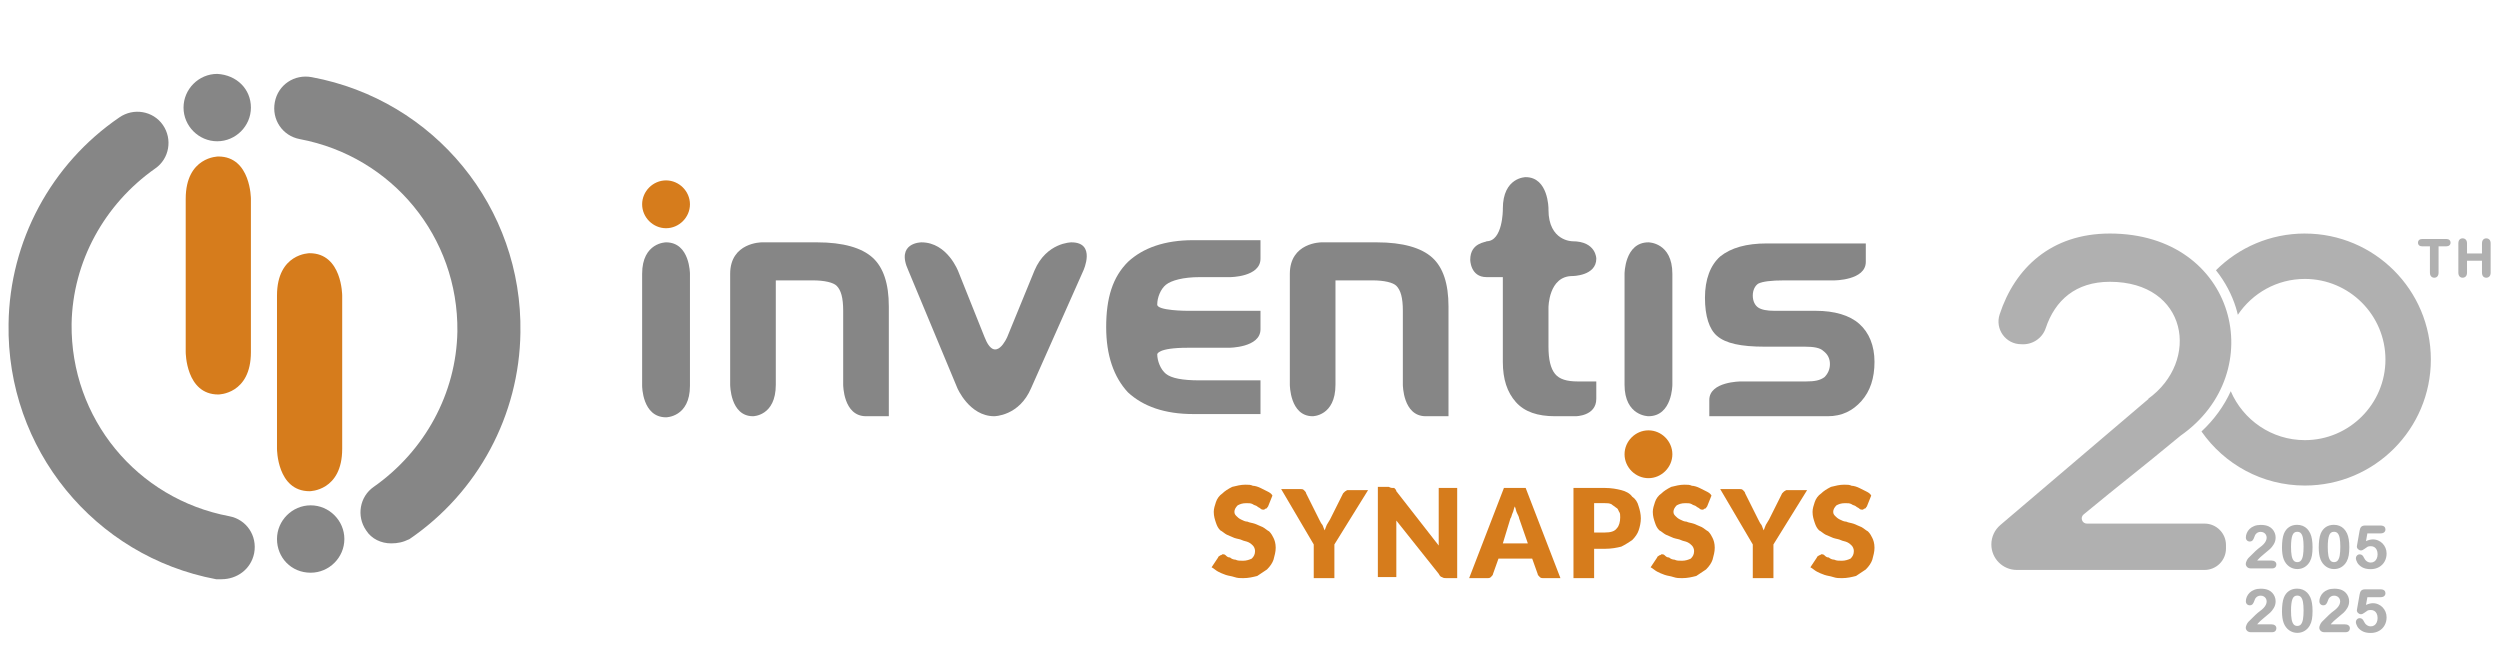 <svg xmlns="http://www.w3.org/2000/svg" xmlns:xlink="http://www.w3.org/1999/xlink" id="Livello_1" viewBox="0 0 229.669 61.1" height="61px"><defs><style>      .st0 {        fill: #d67c1c;      }      .st1 {        fill: #b0b0b0;      }      .st2 {        fill: #868686;      }    </style></defs><g><path class="st0" d="M153.7,41.8c0,1.2-1,2.2-2.2,2.2s-2.2-1-2.2-2.2,1-2.2,2.2-2.2,2.2,1,2.2,2.2Z"></path><path class="st2" d="M63.3,25.2s0-2.9-2.2-2.9c0,0-2.2,0-2.2,2.9v10.3s0,2.9,2.2,2.9c0,0,2.2,0,2.2-2.9v-10.3Z"></path><path class="st0" d="M22.9,18.3s0-3.9-3-3.9c0,0-3,0-3,3.9v14.1s0,3.9,3,3.9c0,0,3,0,3-3.9v-14.1Z"></path><path class="st2" d="M67,35.4s0,2.9,2.1,2.9c0,0,2.1,0,2.1-2.9v-9.6h3.4c1.1,0,1.9.2,2.2.5.4.4.6,1.1.6,2.3v6.8s0,2.9,2.1,2.9h2.1v-10.1c0-2.1-.5-3.6-1.5-4.5s-2.7-1.4-5.1-1.4h-5.1s-2.9,0-2.9,2.9c0,0,0,10.2 0,10.2Z"></path><path class="st2" d="M87.9,35.7s1.1,2.6,3.4,2.6c0,0,2.3,0,3.4-2.6l4.8-10.8s1.2-2.6-1.1-2.6c0,0-2.3,0-3.4,2.6l-2.5,6.1s-1.1,2.6-2.1,0l-2.4-6s-1-2.7-3.4-2.7c0,0-2.4,0-1.2,2.6l4.5,10.8Z"></path><path class="st2" d="M115.8,38.3v-3.3h-5.6c-1.6,0-2.6-.2-3.1-.6-.5-.4-.8-1.2-.8-1.8,0,0,0-.6,2.8-.6h3.8s2.9,0,2.9-1.7v-1.7h-6.7s-2.9,0-2.8-.6c0-.6.3-1.4.8-1.8s1.6-.7,3.1-.7h2.8s2.8,0,2.8-1.7v-1.7h-6.2c-2.6,0-4.6.7-6,2-1.4,1.4-2,3.3-2,6,0,2.6.7,4.6,2,6,1.4,1.3,3.4,2,6,2h6.2v.2Z"></path><path class="st2" d="M118.5,35.4s0,2.9,2.1,2.9c0,0,2.1,0,2.1-2.9v-9.6h3.4c1.1,0,1.9.2,2.2.5.4.4.6,1.1.6,2.3v6.8s0,2.9,2.1,2.9h2.1v-10.1c0-2.1-.5-3.6-1.5-4.5s-2.7-1.4-5.1-1.4h-5.1s-2.9,0-2.9,2.9v10.2h-0Z"></path><path class="st2" d="M135.1,23.9s0,1.6,1.5,1.6h1.5v7.8c0,1.6.4,2.8,1.2,3.7s2,1.3,3.6,1.3h1.9s1.9,0,1.9-1.6v-1.6h-1.7c-1,0-1.7-.2-2.1-.7-.4-.5-.6-1.3-.6-2.5v-3.6s0-2.9,2.2-2.9c0,0,2.2,0,2.2-1.6,0,0,0-1.6-2.2-1.6,0,0-2.2,0-2.2-2.9v-.1s0-2.9-2.1-2.9c0,0-2.1,0-2.1,2.9v.1s0,2.9-1.5,2.9c0.0.1-1.5.1-1.5,1.7"></path><path class="st2" d="M153.7,35.4s0,2.9-2.2,2.9c0,0-2.2,0-2.2-2.9v-10.2s0-2.9,2.2-2.9c0,0,2.2,0,2.2,2.9v10.2Z"></path><path class="st2" d="M157.1,38.3h10.9c1.3,0,2.3-.5,3.1-1.4s1.2-2.1,1.2-3.6-.5-2.7-1.4-3.5-2.3-1.2-4-1.2h-3.8c-.7,0-1.2-.1-1.5-.3-.3-.2-.5-.6-.5-1.1s.2-.9.5-1.1c.4-.2,1.2-.3,2.4-.3h4.6s2.9,0,2.9-1.7v-1.7h-9.1c-1.9,0-3.3.4-4.3,1.2-.9.8-1.4,2.1-1.4,3.8s.4,2.9,1.1,3.5c.8.7,2.2,1,4.4,1h3.7c.8,0,1.4.1,1.7.4.4.3.6.7.6,1.2s-.2.9-.5,1.2c-.4.3-.9.4-1.7.4h-6s-2.9,0-2.9,1.7v1.5Z"></path><path class="st0" d="M63.3,18.8c0,1.2-1,2.2-2.2,2.2s-2.2-1-2.2-2.2,1-2.2,2.2-2.2c1.2 0,2.2,1,2.2,2.2Z"></path><path class="st2" d="M22.9,9.9c0,1.7-1.4,3.1-3.1,3.1s-3.1-1.4-3.1-3.1,1.4-3.1,3.1-3.1c1.8.1,3.1,1.4,3.1,3.1Z"></path><path class="st0" d="M25.3,41.3s0,3.9,3,3.9c0,0,3,0,3-3.9v-14.1s0-3.9-3-3.9c0,0-3,0-3,3.9v14.1Z"></path><path class="st2" d="M25.3,49.6c0-1.7,1.4-3.1,3.1-3.1s3.1,1.4,3.1,3.1-1.4,3.1-3.1,3.1c-1.8 0-3.1-1.4-3.1-3.1Z"></path><path class="st2" d="M35.8,50c-.9,0-1.8-.4-2.3-1.2-.9-1.3-.6-3.1.7-4,4.7-3.3,7.6-8.6,7.7-14.3.1-8.7-6-16.1-14.5-17.7-1.6-.3-2.6-1.8-2.3-3.4.3-1.6,1.8-2.6,3.4-2.3,11.3,2.1,19.4,12,19.2,23.5-.1,7.6-3.9,14.7-10.2,19-.6.3-1.1.4-1.7.4h0Z"></path><path class="st2" d="M20.2,53.3h-.5C8.5,51.2.4,41.3.6,29.8c.1-7.6,3.9-14.7,10.2-19,1.3-.9,3.1-.6,4,.7.9,1.3.6,3.1-.7,4-4.7,3.3-7.6,8.6-7.7,14.3-.1,8.7,6,16.1,14.5,17.7,1.6.3,2.6,1.8,2.3,3.4-.3,1.5-1.6,2.4-3,2.4h0Z"></path><g><path class="st0" d="M116.5,46.6c-.1.1-.1.2-.2.2s-.1.1-.2.1-.2,0-.3-.1c-.1-.1-.2-.1-.3-.2-.1-.1-.3-.1-.4-.2-.2-.1-.3-.1-.6-.1-.4,0-.6.1-.8.2-.2.2-.3.4-.3.6,0,.2.1.3.2.4.1.1.2.2.4.3.2.1.4.2.6.2.2.1.4.1.7.2.2.1.5.2.7.3s.4.3.6.4c.2.2.3.4.4.6.1.2.2.5.2.9s-.1.7-.2,1.1c-.1.3-.3.6-.6.9-.3.2-.6.4-.9.6-.4.1-.8.2-1.3.2-.3,0-.5,0-.8-.1s-.5-.1-.8-.2c-.3-.1-.5-.2-.7-.3s-.4-.3-.6-.4l.6-.9c0-.1.1-.1.2-.2.1,0,.2-.1.2-.1.1,0,.2,0,.3.1.1.1.2.2.4.2.1.1.3.2.5.2.2.1.4.1.7.1.3,0,.6-.1.8-.2.2-.2.3-.4.3-.7,0-.2-.1-.4-.2-.5s-.2-.2-.4-.3c-.2-.1-.4-.1-.6-.2-.2-.1-.4-.1-.7-.2-.2-.1-.5-.2-.7-.3s-.4-.3-.6-.4c-.2-.2-.3-.4-.4-.7s-.2-.6-.2-1c0-.3.1-.6.2-.9.1-.3.3-.6.6-.8.2-.2.5-.4.9-.6.4-.1.8-.2,1.2-.2.3,0,.5,0,.7.1.2,0,.5.1.7.2l.6.3c.2.1.4.2.5.4l-.4,1Z"></path><path class="st0" d="M122.6,50.1v3.1h-1.9v-3.1l-3-5.1h1.7c.2,0,.3,0,.4.1s.2.2.2.3l1.2,2.4c.1.2.2.4.3.5.1.2.1.3.2.5.1-.2.1-.3.2-.5s.2-.3.3-.5l1.2-2.4.1-.1.1-.1c.1,0,.1-.1.2-.1h1.9l-3.1,5Z"></path><path class="st0" d="M127.9,44.9h.2l.1.1s.1.1.1.2l3.9,5v-5.3h1.7v8.3h-1c-.1,0-.3,0-.4-.1-.1,0-.2-.1-.3-.3l-3.9-4.9v5.2h-1.7v-8.3h1q.2.1.3.1"></path><path class="st0" d="M138.1,50h2.3l-.8-2.3c0-.1-.1-.3-.2-.5-.1-.2-.1-.4-.2-.6-.1.2-.1.4-.2.6-.1.2-.1.4-.2.5l-.7,2.3ZM143.4,53.2h-1.5c-.2,0-.3,0-.4-.1-.1-.1-.2-.2-.2-.3l-.5-1.4h-3.1l-.5,1.4c0,.1-.1.2-.2.3-.1.1-.2.1-.4.1h-1.6l3.2-8.3h2l3.2,8.3Z"></path><path class="st0" d="M146.5,49h1c.5,0,.9-.1,1.1-.4.2-.2.3-.6.3-1,0-.2,0-.4-.1-.5-.1-.2-.1-.3-.3-.4-.1-.1-.3-.2-.4-.3-.2-.1-.4-.1-.6-.1h-1v2.7ZM146.5,50.4v2.8h-1.9v-8.3h2.9c.6,0,1.1.1,1.5.2.4.1.8.3,1,.6.3.2.5.5.6.9.1.3.2.7.2,1.1,0,.4-.1.8-.2,1.1-.1.3-.3.6-.6.9-.3.2-.6.4-1,.6-.4.1-.9.2-1.5.2h-1v-.1Z"></path><path class="st0" d="M156.9,46.6c-.1.1-.1.2-.2.2-.1,0-.1.1-.2.1-.1,0-.2,0-.3-.1s-.2-.1-.3-.2c-.1-.1-.3-.1-.4-.2-.2-.1-.3-.1-.6-.1-.4,0-.6.1-.8.2-.2.2-.3.4-.3.6,0,.2.1.3.2.4.1.1.2.2.4.3s.4.2.6.2c.2.1.4.1.7.2.2.1.5.2.7.3s.4.3.6.4c.2.2.3.4.4.6.1.2.2.5.2.9s-.1.7-.2,1.1c-.1.3-.3.6-.6.9-.3.2-.6.4-.9.6-.4.1-.8.2-1.3.2-.3,0-.5,0-.8-.1s-.5-.1-.8-.2c-.3-.1-.5-.2-.7-.3s-.4-.3-.6-.4l.6-.9c0-.1.1-.1.2-.2.1,0,.2-.1.2-.1.1,0,.2,0,.3.1s.2.2.4.2c.1.1.3.2.5.2.2.1.4.1.7.1s.6-.1.8-.2c.2-.2.3-.4.3-.7,0-.2-.1-.4-.2-.5-.1-.1-.2-.2-.4-.3s-.4-.1-.6-.2c-.2-.1-.4-.1-.7-.2-.2-.1-.5-.2-.7-.3s-.4-.3-.6-.4c-.2-.2-.3-.4-.4-.7-.1-.3-.2-.6-.2-1,0-.3.1-.6.2-.9.1-.3.3-.6.6-.8.2-.2.5-.4.9-.6.4-.1.8-.2,1.2-.2.3,0,.5,0,.7.1.2,0,.5.1.7.2.2.1.4.2.6.3.2.1.4.2.5.4l-.4,1Z"></path><path class="st0" d="M163,50.1v3.1h-1.9v-3.1l-3-5.1h1.7c.2,0,.3,0,.4.1.1.1.2.2.2.3l1.2,2.4c.1.2.2.4.3.5.1.2.1.3.2.5.1-.2.1-.3.2-.5.1-.2.2-.3.3-.5l1.2-2.4.1-.1.1-.1c.1,0,.1-.1.2-.1h1.9l-3.1,5Z"></path><path class="st0" d="M171.6,46.6c-.1.1-.1.2-.2.2-.1,0-.1.1-.2.1-.1,0-.2,0-.3-.1s-.2-.1-.3-.2c-.1-.1-.3-.1-.4-.2-.2-.1-.3-.1-.6-.1-.4,0-.6.1-.8.2-.2.2-.3.4-.3.6,0,.2.1.3.2.4.1.1.2.2.4.3s.4.2.6.2c.2.1.4.1.7.2.2.1.5.2.7.3s.4.3.6.4c.2.2.3.4.4.6.1.2.2.5.2.9s-.1.7-.2,1.1c-.1.3-.3.6-.6.9-.3.2-.6.4-.9.6-.4.1-.8.2-1.3.2-.3,0-.5,0-.8-.1s-.5-.1-.8-.2c-.3-.1-.5-.2-.7-.3s-.4-.3-.6-.4l.6-.9c0-.1.1-.1.2-.2.1,0,.2-.1.2-.1.1,0,.2,0,.3.1s.2.2.4.2c.1.1.3.2.5.2.2.1.4.1.7.1s.6-.1.8-.2c.2-.2.3-.4.3-.7,0-.2-.1-.4-.2-.5s-.2-.2-.4-.3-.4-.1-.6-.2c-.2-.1-.4-.1-.7-.2-.2-.1-.5-.2-.7-.3s-.4-.3-.6-.4c-.2-.2-.3-.4-.4-.7-.1-.3-.2-.6-.2-1,0-.3.1-.6.2-.9.1-.3.3-.6.6-.8.2-.2.5-.4.9-.6.4-.1.8-.2,1.2-.2.3,0,.5,0,.7.1.2,0,.5.1.7.2.2.1.4.2.6.3.2.1.4.2.5.4l-.4,1Z"></path></g></g><path class="st1" d="M228.886,22.054c-.074-.08-.172-.121-.291-.121-.117,0-.214.042-.288.122-.072.08-.108.197-.108.349v.919h-1.377v-.919c0-.154-.037-.272-.111-.351-.075-.08-.172-.121-.291-.121-.121,0-.219.042-.29.122-.07.08-.105.197-.105.349v2.677c0,.152.036.27.106.351.072.082.169.124.289.124.117,0,.215-.042.29-.122.075-.079.112-.198.112-.353v-1.088h1.377v1.088c0,.152.036.27.106.351.072.082.169.124.289.124.117,0,.215-.042.29-.122.075-.079.112-.198.112-.353v-2.677c0-.154-.037-.271-.111-.351ZM224.9,21.991h-2.188c-.126,0-.225.03-.294.09-.072.062-.108.146-.108.25,0,.101.034.183.103.246.067.061.168.092.299.092h.697v2.413c0,.155.037.274.111.352.075.081.172.122.289.122.116,0,.212-.041.286-.121.072-.079.109-.199.109-.354v-2.413h.696c.131,0,.232-.031.301-.092.071-.062.106-.145.106-.246,0-.1-.035-.183-.105-.247-.067-.062-.169-.093-.302-.093ZM202.671,48.18h-10.827c-.445,0-.646-.558-.302-.842,3.632-2.999,4.921-3.935,8.923-7.249,8.311-5.805,5.145-18.6-6.508-18.6-5.397,0-8.743,3.17-10.142,7.445-.442,1.351.559,2.74,1.981,2.74h0c1.004.08,1.943-.528,2.262-1.484.852-2.552,2.751-4.26,5.9-4.26,7.167,0,8.354,7.3,3.518,10.773h.044l-13.641,11.609c-.524.446-.826,1.099-.826,1.787v0c0,1.296,1.05,2.346,2.346,2.346h17.273c1.088,0,1.971-.882,1.971-1.971v-.323c0-1.088-.882-1.971-1.971-1.971ZM211.9,21.489c-3.193,0-6.084,1.292-8.18,3.38.861,1.079,1.466,2.259,1.829,3.415.072.227.129.456.185.684,1.332-1.989,3.598-3.302,6.166-3.302,4.089,0,7.416,3.327,7.416,7.417s-3.327,7.417-7.416,7.417c-3.055,0-5.684-1.858-6.818-4.502-.619,1.361-1.528,2.618-2.694,3.704,2.095,3.005,5.571,4.976,9.512,4.976,6.403,0,11.594-5.191,11.594-11.594,0-6.403-5.191-11.594-11.594-11.594ZM209.148,51.674c-.081-.063-.197-.096-.346-.096h-1.284c.024-.033.048-.062.072-.088.098-.119.279-.286.539-.498.273-.224.46-.38.57-.479.116-.105.231-.251.341-.432.113-.186.17-.396.17-.624,0-.145-.027-.288-.082-.423-.054-.134-.131-.254-.228-.358-.097-.102-.212-.185-.342-.244-.195-.088-.435-.132-.711-.132-.229,0-.432.035-.604.103-.173.068-.317.159-.43.271-.113.113-.2.24-.256.378-.057.136-.086.271-.086.4,0,.114.034.207.102.274.067.068.154.103.256.103.116,0,.206-.039.268-.114.057-.069.106-.163.149-.288.052-.15.074-.193.083-.206.123-.189.287-.281.502-.281.099,0,.194.023.279.067.085.046.151.108.2.189.05.083.074.174.074.277,0,.096-.024.196-.07.297-.049.104-.119.206-.211.304-.093.1-.212.201-.352.3-.084.057-.218.171-.411.348-.192.177-.406.388-.637.628-.06.064-.116.151-.165.261-.051.113-.076.202-.076.274,0,.112.042.211.126.294.083.082.2.125.345.125h1.947c.131,0,.231-.036.297-.106.066-.069.1-.155.1-.254,0-.113-.043-.205-.128-.271ZM212.108,48.658c-.118-.119-.255-.21-.408-.271-.153-.062-.326-.093-.514-.093-.284,0-.533.07-.739.209-.206.138-.365.341-.473.604-.061.156-.107.345-.135.562-.028.214-.043.458-.043.726,0,.208.013.405.039.583.026.18.067.347.124.496.111.277.278.496.498.653.22.157.472.237.751.237.241,0,.464-.059.661-.177.197-.116.359-.284.484-.5.098-.175.165-.371.201-.584.036-.21.054-.464.054-.754,0-.537-.069-.96-.206-1.257-.079-.171-.178-.317-.294-.436ZM211.727,51.115c-.035.2-.097.355-.182.461-.082.101-.194.15-.342.15-.143,0-.252-.047-.334-.144-.086-.102-.148-.256-.185-.457-.038-.207-.057-.478-.057-.806,0-.481.045-.839.133-1.066.083-.215.227-.32.438-.32.148,0,.26.046.343.14.085.097.147.245.184.441.038.203.057.467.057.783,0,.336-.019.61-.055.817ZM213.84,52.128c.22.157.472.237.751.237.241,0,.464-.059.661-.177.197-.116.359-.284.484-.5.098-.175.165-.371.201-.584.036-.21.054-.464.054-.754,0-.537-.069-.96-.206-1.257-.079-.171-.178-.317-.294-.436-.118-.119-.255-.21-.408-.271-.153-.062-.326-.093-.514-.093-.284,0-.533.07-.739.209-.206.138-.365.341-.473.604-.061.156-.107.345-.135.562-.028.214-.043.458-.043.726,0,.208.013.405.039.583.026.18.067.347.124.496.111.277.278.496.498.653ZM214.141,49.254c.083-.215.227-.32.438-.32.148,0,.26.046.343.14.085.097.147.245.184.441.038.203.057.467.057.783,0,.336-.019.61-.055.817-.035.2-.097.355-.182.461-.082.101-.194.15-.342.15-.143,0-.252-.047-.334-.144-.086-.102-.148-.256-.185-.457-.038-.207-.057-.478-.057-.806,0-.481.045-.839.133-1.066ZM219.051,50.008c-.116-.117-.252-.21-.403-.274-.32-.138-.693-.143-1.121.061l.126-.714h1.214c.143,0,.254-.033.329-.098.079-.066.119-.154.119-.26,0-.167-.08-.366-.464-.366h-1.397c-.165,0-.287.04-.365.119-.075.077-.125.194-.151.357l-.222,1.268c-.03.171-.03.182-.03.189,0,.093.039.177.117.25.076.071.165.108.265.108.092,0,.201-.049.334-.149.118-.09.211-.154.276-.191.057-.033.158-.049.3-.049.113,0,.218.027.31.081.092.054.166.138.221.248.056.112.085.25.085.411,0,.148-.027.283-.079.4-.051.114-.125.205-.219.27-.093.064-.204.096-.328.096-.138,0-.26-.039-.373-.122-.112-.081-.202-.197-.268-.345-.081-.191-.208-.288-.378-.288-.1,0-.186.037-.253.109-.066.071-.1.148-.1.231,0,.122.043.263.129.42.086.159.233.3.437.421.203.12.471.182.794.182.29,0,.55-.065.773-.192.223-.128.396-.303.515-.52.118-.216.178-.459.178-.722,0-.183-.033-.357-.099-.515-.066-.159-.158-.298-.273-.414ZM209.148,57.544c-.081-.063-.197-.096-.346-.096h-1.284c.024-.033.048-.062.072-.088.098-.119.279-.286.539-.498.273-.224.46-.38.57-.479.116-.105.231-.251.341-.432.113-.186.17-.396.17-.624,0-.145-.027-.288-.082-.423-.054-.134-.131-.254-.228-.358-.097-.102-.212-.185-.342-.244-.195-.088-.435-.132-.711-.132-.229,0-.432.035-.604.103-.173.068-.317.159-.43.271-.113.113-.2.24-.256.378-.057.136-.086.271-.086.4,0,.114.034.207.102.274.067.068.154.103.256.103.116,0,.206-.039.268-.114.057-.069.106-.163.149-.288.052-.15.074-.193.083-.206.123-.189.287-.281.502-.281.099,0,.194.023.279.067.085.046.151.108.2.189.05.083.074.174.074.277,0,.096-.024.196-.07.297-.049.104-.119.206-.211.304-.093.1-.212.201-.352.3-.084.057-.218.171-.411.348-.192.177-.406.388-.637.628-.06.064-.116.151-.165.261-.051.113-.076.202-.076.274,0,.112.042.211.126.294.083.082.2.125.345.125h1.947c.131,0,.231-.036.297-.106.066-.069.1-.155.1-.254,0-.113-.043-.205-.128-.271ZM212.108,54.529c-.118-.119-.255-.21-.408-.271-.153-.062-.326-.093-.514-.093-.284,0-.533.07-.739.209-.206.138-.365.341-.473.604-.061.156-.107.345-.135.562-.028.214-.043.458-.043.726,0,.208.013.405.039.583.026.18.067.347.124.497.111.276.278.495.498.652.22.157.472.237.751.237.241,0,.464-.059.661-.177.197-.116.359-.284.484-.5.098-.175.165-.371.201-.584.036-.21.054-.464.054-.754,0-.537-.069-.96-.206-1.257-.079-.171-.178-.317-.294-.436ZM211.727,56.986c-.035.2-.097.355-.182.461-.082.101-.194.15-.342.15-.143,0-.252-.047-.334-.144-.086-.102-.148-.256-.185-.457-.038-.207-.057-.478-.057-.806,0-.481.045-.839.133-1.066.083-.215.227-.32.438-.32.148,0,.26.046.343.14.085.097.147.245.184.441.038.203.057.467.057.783,0,.336-.019.61-.055.817ZM215.913,57.544c-.081-.063-.197-.096-.346-.096h-1.284c.024-.033.048-.062.072-.088.098-.119.279-.286.539-.498.273-.224.46-.38.57-.479.116-.105.231-.251.341-.432.113-.186.17-.396.17-.624,0-.145-.027-.288-.082-.423-.054-.134-.131-.254-.228-.358-.097-.102-.212-.185-.342-.244-.195-.088-.435-.132-.711-.132-.229,0-.432.035-.604.103-.173.068-.317.159-.43.271-.113.113-.2.24-.256.378-.057.136-.086.271-.086.4,0,.114.034.207.102.274.067.068.154.103.256.103.116,0,.206-.039.268-.114.057-.069.106-.163.149-.288.052-.15.074-.193.083-.206.123-.189.287-.281.502-.281.099,0,.194.023.279.067.085.046.151.108.2.189.05.083.074.174.074.277,0,.096-.024.196-.07.297-.049.104-.119.206-.211.304-.093.1-.212.201-.352.3-.084.057-.218.171-.411.348-.192.177-.406.388-.637.628-.06.064-.116.151-.165.261-.051.113-.076.202-.076.274,0,.112.042.211.126.294.083.082.2.125.345.125h1.947c.131,0,.231-.036.297-.106.066-.069.1-.155.1-.254,0-.113-.043-.205-.128-.271ZM219.051,55.879c-.116-.117-.252-.21-.403-.274-.32-.138-.693-.143-1.121.061l.126-.714h1.214c.143,0,.254-.033.329-.098.079-.066.119-.154.119-.26,0-.167-.08-.366-.464-.366h-1.397c-.165,0-.287.04-.365.119-.075.077-.125.194-.151.357l-.222,1.268c-.03.171-.03.182-.03.189,0,.093.039.177.117.25.076.071.165.108.265.108.092,0,.201-.049.334-.149.118-.09.211-.154.276-.191.057-.033.158-.049.3-.049.113,0,.218.027.31.081.092.054.166.138.221.248.056.112.085.25.085.411,0,.148-.027.283-.079.4-.051.114-.125.205-.219.27-.093.064-.204.096-.328.096-.138,0-.26-.039-.373-.122-.112-.081-.202-.197-.268-.345-.081-.191-.208-.288-.378-.288-.1,0-.186.037-.253.109-.066.071-.1.148-.1.231,0,.122.043.263.129.42.086.159.233.3.437.421.203.12.471.182.794.182.29,0,.55-.065.773-.192.223-.128.396-.303.515-.52.118-.216.178-.459.178-.722,0-.183-.033-.357-.099-.515-.066-.159-.158-.298-.273-.414Z"></path></svg>